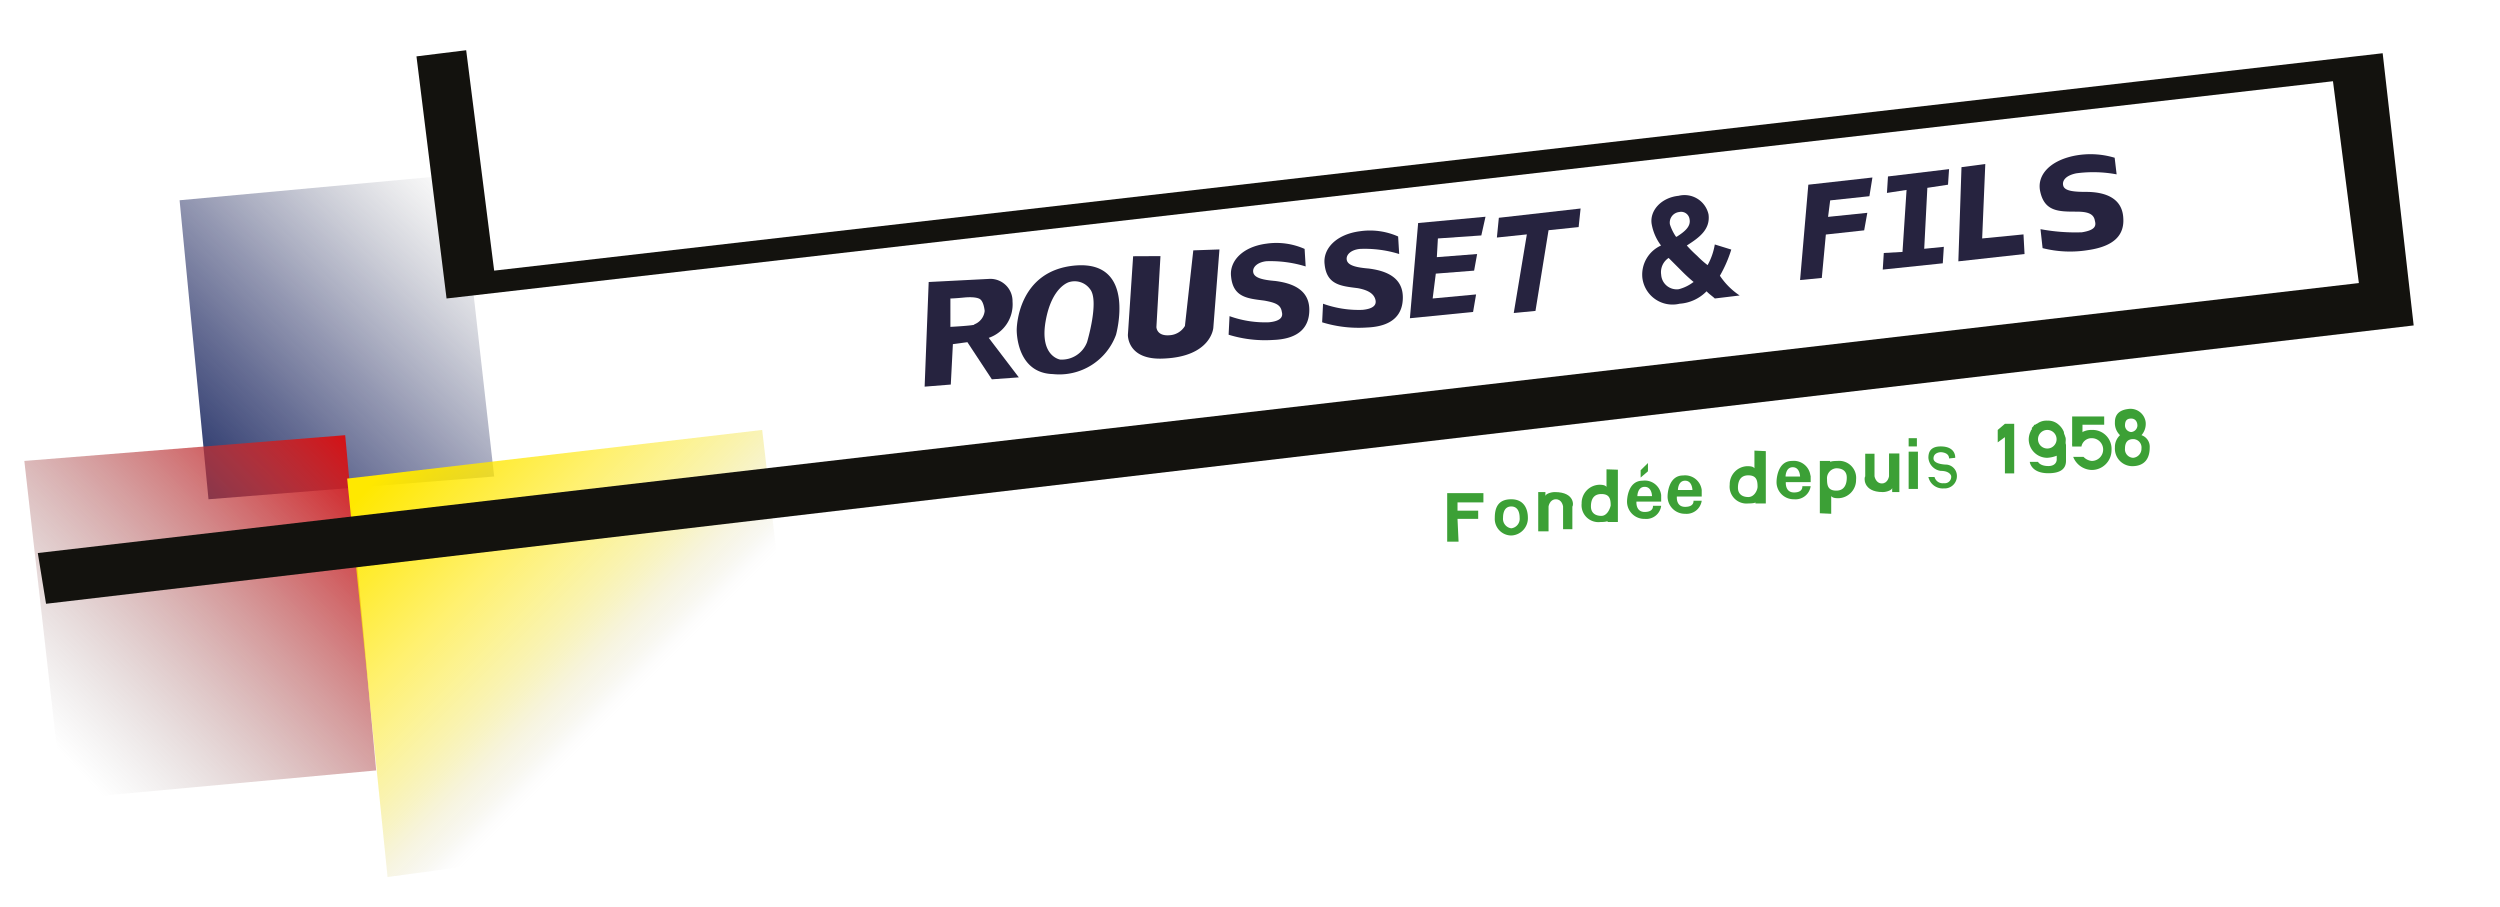 <svg xmlns="http://www.w3.org/2000/svg" xmlns:xlink="http://www.w3.org/1999/xlink" viewBox="0 0 191.13 69.34"><defs><style>.cls-1{fill:url(#Dégradé_sans_nom_4);}.cls-2{fill:url(#Dégradé_sans_nom_2);}.cls-3{fill:url(#Dégradé_sans_nom_3);}.cls-4{fill:#13120e;}.cls-5{fill:#26233f;}.cls-6{fill:#3ca036;}</style><linearGradient id="Dégradé_sans_nom_4" x1="14.48" y1="69.36" x2="36.96" y2="90.84" gradientTransform="matrix(1, 0, 0, -1, 0, 106)" gradientUnits="userSpaceOnUse"><stop offset="0" stop-color="#243268"/><stop offset="0.28" stop-color="#293369" stop-opacity="0.72"/><stop offset="0.48" stop-color="#323a6c" stop-opacity="0.52"/><stop offset="0.65" stop-color="#414871" stop-opacity="0.35"/><stop offset="0.81" stop-color="#575c76" stop-opacity="0.19"/><stop offset="0.95" stop-color="#76767d" stop-opacity="0.05"/><stop offset="1" stop-color="#83807f" stop-opacity="0"/></linearGradient><linearGradient id="Dégradé_sans_nom_2" x1="26.57" y1="71" x2="1.92" y2="46.36" gradientTransform="matrix(1, 0.02, 0.02, -1, -0.19, 105.33)" gradientUnits="userSpaceOnUse"><stop offset="0" stop-color="#d31216"/><stop offset="0.93" stop-color="#8b8786" stop-opacity="0"/></linearGradient><linearGradient id="Dégradé_sans_nom_3" x1="29.73" y1="70.26" x2="58.02" y2="41.97" gradientTransform="matrix(1, 0, 0, -1, 0, 106)" gradientUnits="userSpaceOnUse"><stop offset="0" stop-color="#ffe800"/><stop offset="0.27" stop-color="#ffe600" stop-opacity="0.57"/><stop offset="0.37" stop-color="#f9e200" stop-opacity="0.42"/><stop offset="0.44" stop-color="#eed900" stop-opacity="0.31"/><stop offset="0.49" stop-color="#decb00" stop-opacity="0.22"/><stop offset="0.54" stop-color="#cab92d" stop-opacity="0.15"/><stop offset="0.59" stop-color="#b0a44e" stop-opacity="0.08"/><stop offset="0.62" stop-color="#918b74" stop-opacity="0.02"/><stop offset="0.64" stop-color="#858180" stop-opacity="0"/></linearGradient></defs><g id="Calque_3" data-name="Calque 3"><g id="Logo"><polygon class="cls-1" points="15.94 38.17 37.78 36.43 35.17 13.33 13.73 15.31 15.94 38.17"/><polygon class="cls-2" points="26.39 33.27 1.86 35.24 4.79 61.11 28.76 58.9 26.39 33.27"/><polygon class="cls-3" points="26.54 36.59 29.63 67.05 61.75 62.7 58.27 32.87 26.54 36.59"/><polygon class="cls-4" points="31.84 4.31 34.14 22.82 178.36 6.21 180.34 21.64 2.89 42.28 3.52 46.16 184.53 24.88 182.16 4.07 37.78 20.69 35.64 3.84 31.84 4.31"/></g><path class="cls-5" d="M75.59,25.83a2.7,2.7,0,0,0,1.82-2.77,1.7,1.7,0,0,0-1.74-1.74L71,21.56l-.31,8,2-.16.16-3.09,1.11-.15L75.83,29l2.06-.15Zm-1.11-1c-.31.08-1.82.16-1.82.16V22.82s.32,0,1.11-.08c1-.08,1.19.16,1.19.16s.24.16.32.87A1.23,1.23,0,0,1,74.48,24.8Z"/><path class="cls-5" d="M88.72,19.58,88.41,25s0,.71,1,.63a1.46,1.46,0,0,0,1.18-.71l.64-5.78,2-.07-.47,6S92.6,27.25,89,27.41c-2.85.16-2.77-1.82-2.77-1.82l.4-6Z"/><polygon class="cls-5" points="149.96 12.78 149.72 19.98 154.78 19.42 154.7 17.92 151.54 18.23 151.78 12.54 149.96 12.78"/><polygon class="cls-5" points="143.94 20.61 148.53 20.13 148.61 18.87 147.11 19.02 147.35 14.36 148.93 14.12 149.01 12.93 144.34 13.49 144.26 14.75 145.76 14.52 145.45 19.26 144.02 19.34 143.94 20.61"/><path class="cls-5" d="M82.32,20.29c-4.59.32-4.59,4.91-4.59,4.91s-.08,3.32,2.77,3.4a4.62,4.62,0,0,0,4.82-3S86.9,20,82.32,20.29Zm.79,5.86a2.07,2.07,0,0,1-2.06,1.34s-1.58-.24-1.11-2.93,1.82-3,1.82-3a1.45,1.45,0,0,1,1.58.55C84.06,23,83.11,26.15,83.11,26.15Z"/><polygon class="cls-6" points="110.64 41.41 110.64 37.7 113.41 37.7 113.41 38.41 111.43 38.41 111.43 39.04 113.01 39.04 113.01 39.67 111.43 39.67 111.51 41.41 110.64 41.41"/><path class="cls-6" d="M118.87,37.62c-.32,0-.72.15-.72.31v-.31h-.55v1h0v2h.79V38.72s.08-.55.56-.55.55.55.55.55v1.74h.71V38.72C120.29,38.72,120.45,37.62,118.87,37.62Z"/><path class="cls-6" d="M143.94,37.62c.32,0,.72-.16.72-.32v.32h.55v-.95h0v-2h-.79v1.74s-.08.55-.55.55-.56-.55-.56-.55V34.69h-.71v1.74C142.52,36.43,142.36,37.62,143.94,37.62Z"/><path class="cls-6" d="M122.82,35.88v1.34c-.08-.08-.16-.16-.55-.16a1.4,1.4,0,0,0-1.35,1.43,1.29,1.29,0,0,0,1.43,1.42c.87,0,.55-.24.55-.24v.24h.79v-4Zm-.39,3.56c-.48,0-.8-.24-.8-.72s.16-.95.8-.95.71.4.71.88C123.06,39,122.82,39.44,122.43,39.44Z"/><path class="cls-6" d="M134.13,34.45V35.8c-.07-.08-.15-.16-.55-.16a1.39,1.39,0,0,0-1.34,1.42,1.29,1.29,0,0,0,1.42,1.43c.87,0,.55-.24.55-.24v.24H135v-4ZM133.66,38c-.47,0-.79-.24-.79-.71s.16-.95.79-.95.71.4.71.87C134.37,37.46,134.13,38,133.66,38Z"/><path class="cls-6" d="M140,39.28V37.93c.08.08.16.16.55.16a1.39,1.39,0,0,0,1.35-1.42,1.3,1.3,0,0,0-1.43-1.43c-.87,0-.55.24-.55.24v-.24h-.79v4Zm.39-3.48c.48,0,.8.23.8.71s-.16,1-.8,1-.71-.4-.71-.87A.77.77,0,0,1,140.38,35.8Z"/><path class="cls-6" d="M127,37.85a1.26,1.26,0,0,0-1.42-1.1c-1.19,0-1.19,1.58-1.19,1.58a1.32,1.32,0,0,0,1.35,1.34,1.15,1.15,0,0,0,1.26-1h-.63s.08.47-.63.47-.63-.79-.63-.79H127v-.48Zm-.71.08h-1.11s0-.71.56-.71S126.3,37.93,126.3,37.93Z"/><path class="cls-6" d="M130.1,37.46a1.28,1.28,0,0,0-1.42-1.11c-1.19,0-1.19,1.58-1.19,1.58a1.32,1.32,0,0,0,1.34,1.35,1.17,1.17,0,0,0,1.27-1h-.63s.08.47-.64.47-.63-.79-.63-.79h1.9v-.47Zm-.71,0h-1.11s0-.71.55-.71S129.39,37.46,129.39,37.46Z"/><path class="cls-6" d="M138.41,36.35A1.28,1.28,0,0,0,137,35.24c-1.18,0-1.18,1.59-1.18,1.59a1.31,1.31,0,0,0,1.34,1.34,1.17,1.17,0,0,0,1.27-1h-.64s.08.48-.63.48-.63-.79-.63-.79h1.9v-.48Zm-.79.08h-1.11s0-.71.55-.71S137.62,36.43,137.62,36.43Z"/><rect class="cls-6" x="145.92" y="34.53" width="0.71" height="2.85"/><rect class="cls-6" x="145.92" y="33.5" width="0.63" height="0.63"/><path class="cls-6" d="M149.48,35s.08-.87-1.11-.87c-.87,0-.94.55-.94.87a1.09,1.09,0,0,0,.94,1c.72,0,.8.39.8.39a.49.49,0,0,1-.56.55.64.64,0,0,1-.71-.47h-.47a1.12,1.12,0,0,0,1.18.87.94.94,0,0,0,1-.95.87.87,0,0,0-.79-.87s-1,0-1-.47.55-.48.55-.48.64,0,.64.48Z"/><polygon class="cls-6" points="153.28 36.19 153.28 36.19 153.28 33.42 152.73 33.82 152.73 32.87 153.28 32.4 153.99 32.4 153.99 36.19 153.28 36.19"/><path class="cls-6" d="M163.72,33.27a1.3,1.3,0,0,0,.32-1,1.17,1.17,0,0,0-1.35-1c-.63.08-1,.39-1,1a1.27,1.27,0,0,0,.39,1,1.23,1.23,0,0,0-.39.94A1.34,1.34,0,0,0,163,35.64c1,0,1.35-.63,1.35-1.43A.93.93,0,0,0,163.72,33.27ZM162.93,32c.32,0,.48.24.48.55a.52.52,0,0,1-.48.48.51.51,0,0,1-.47-.48C162.46,32.24,162.54,32,162.93,32Zm.16,3a.65.65,0,0,1-.63-.72c0-.39.15-.71.63-.71a.64.64,0,0,1,.63.71A.7.7,0,0,1,163.09,35Z"/><path class="cls-6" d="M115.54,38.17c-1,0-1.26.63-1.26,1.42a1.27,1.27,0,0,0,1.26,1.35,1.32,1.32,0,0,0,1.27-1.35C116.81,38.88,116.49,38.17,115.54,38.17Zm0,2.22a.73.73,0,0,1-.63-.8c0-.47.16-.87.63-.87s.64.4.64.87A.73.73,0,0,1,115.54,40.39Z"/><polygon class="cls-6" points="125.43 36.51 125.99 36.03 125.99 35.4 125.43 35.95 125.43 36.51"/><path class="cls-5" d="M94,24.17a8.06,8.06,0,0,0,3,.47c.87-.08,1.11-.39,1-.79-.08-.55-.47-.71-1.35-.87-1.26-.16-2.37-.24-2.53-1.82-.15-1.19.87-2.29,2.69-2.53a5.31,5.31,0,0,1,2.93.4l.08,1.34a9.11,9.11,0,0,0-3-.4c-.71.08-1.1.48-1,.88s.72.55,1.67.63c1.26.16,2.61.63,2.61,2.21,0,1.19-.64,2.22-2.77,2.3a9.44,9.44,0,0,1-3.4-.4Z"/><path class="cls-5" d="M101.15,23.22a8.06,8.06,0,0,0,3,.47c.87-.08,1.11-.39,1-.79s-.47-.71-1.35-.87c-1.26-.16-2.37-.24-2.53-1.82-.15-1.18.87-2.29,2.69-2.53a5.31,5.31,0,0,1,2.93.4l.08,1.34a8.86,8.86,0,0,0-3-.39c-.71.07-1.1.47-1,.87s.72.55,1.67.63c1.26.16,2.61.63,2.61,2.21,0,1.19-.64,2.22-2.77,2.3a9.44,9.44,0,0,1-3.4-.4Z"/><path class="cls-5" d="M156,17.52a14.43,14.43,0,0,0,3.16.24c1-.16,1.11-.47,1-.87-.08-.55-.55-.71-1.42-.71-1.35,0-2.45,0-2.77-1.58-.24-1.19.71-2.3,2.61-2.69a6.42,6.42,0,0,1,3.09.15l.15,1.27a9.73,9.73,0,0,0-3.08-.08c-.79.16-1.11.55-1,.95s.79.47,1.74.47c1.35,0,2.77.4,2.85,2,.08,1.19-.56,2.14-2.69,2.45a8.57,8.57,0,0,1-3.48-.15Z"/><path class="cls-5" d="M108.42,17.05l5.15-.48L113.25,18l-3.32.23-.08,1.43,3.08-.24-.23,1.27-2.93.23-.24,1.9,3.32-.31-.23,1.34-4.83.48Z"/><path class="cls-5" d="M116.73,17.92l-2.29.24.15-1.51,6.25-.71-.15,1.42-2.3.24-1,6.17-1.66.16Z"/><path class="cls-5" d="M133,22.59l-1.9.23c-.16-.16-.4-.31-.63-.55a3.18,3.18,0,0,1-2.06.95,2.32,2.32,0,0,1-2.85-2,2.44,2.44,0,0,1,1.43-2.45,3.81,3.81,0,0,1-.72-1.66c-.15-1,.72-2,2.06-2.14a1.88,1.88,0,0,1,2.29,1.42c.16,1.19-.79,1.82-1.66,2.38a9.8,9.8,0,0,0,.79.79,7.18,7.18,0,0,0,.8.71,4.9,4.9,0,0,0,.55-1.58l1.26.39a9.79,9.79,0,0,1-.87,2A5.41,5.41,0,0,0,133,22.59Zm-3.48-1a12.21,12.21,0,0,1-.95-.87l-1-1A1.3,1.3,0,0,0,127,21a1.19,1.19,0,0,0,1.35,1.11A3.12,3.12,0,0,0,129.47,21.56Zm-1.35-3.48c.63-.4,1.11-.79,1-1.35a.65.65,0,0,0-.79-.55.81.81,0,0,0-.71.95A3.6,3.6,0,0,0,128.12,18.08Z"/><path class="cls-5" d="M138.25,14.12l4.9-.55L142.92,15l-3,.32-.16,1.26,3-.31-.24,1.34-2.93.32-.31,3.32-1.66.16Z"/><path class="cls-6" d="M157.87,33.34c0-.07-.08-.15-.08-.31h0a1.43,1.43,0,0,0-.4-.56,1.2,1.2,0,0,0-.87-.31,1.18,1.18,0,0,0-.79.24c-.08,0-.08.07-.16.07a.08.08,0,0,0-.08.08l-.15.16v.08c0,.08-.08.08-.08.16a1.46,1.46,0,0,0-.16.63A1.42,1.42,0,0,0,156.52,35a2.34,2.34,0,0,0,.72-.16v.31s0,.48-.64.48-.79-.32-.79-.32h-.63s.08.87,1.42.87c1,0,1.35-.39,1.35-.95V34C157.87,33.82,158,33.58,157.87,33.34Zm-1.35.95a.71.71,0,0,1,0-1.42.71.71,0,1,1,0,1.42Z"/><path class="cls-6" d="M159.45,33.27h-.24v-.8h1.66v-.63h-2.45v2.22h.08A1.21,1.21,0,0,1,159.45,33.27Z"/><path class="cls-6" d="M159.92,32.87a1.47,1.47,0,0,0-1.5,1.27h.71a.78.78,0,0,1,.79-.64.87.87,0,1,1,0,1.74,1,1,0,0,1-.63-.31h-.79a1.57,1.57,0,0,0,1.42,1,1.51,1.51,0,0,0,1.51-1.51A1.45,1.45,0,0,0,159.92,32.87Z"/></g></svg>